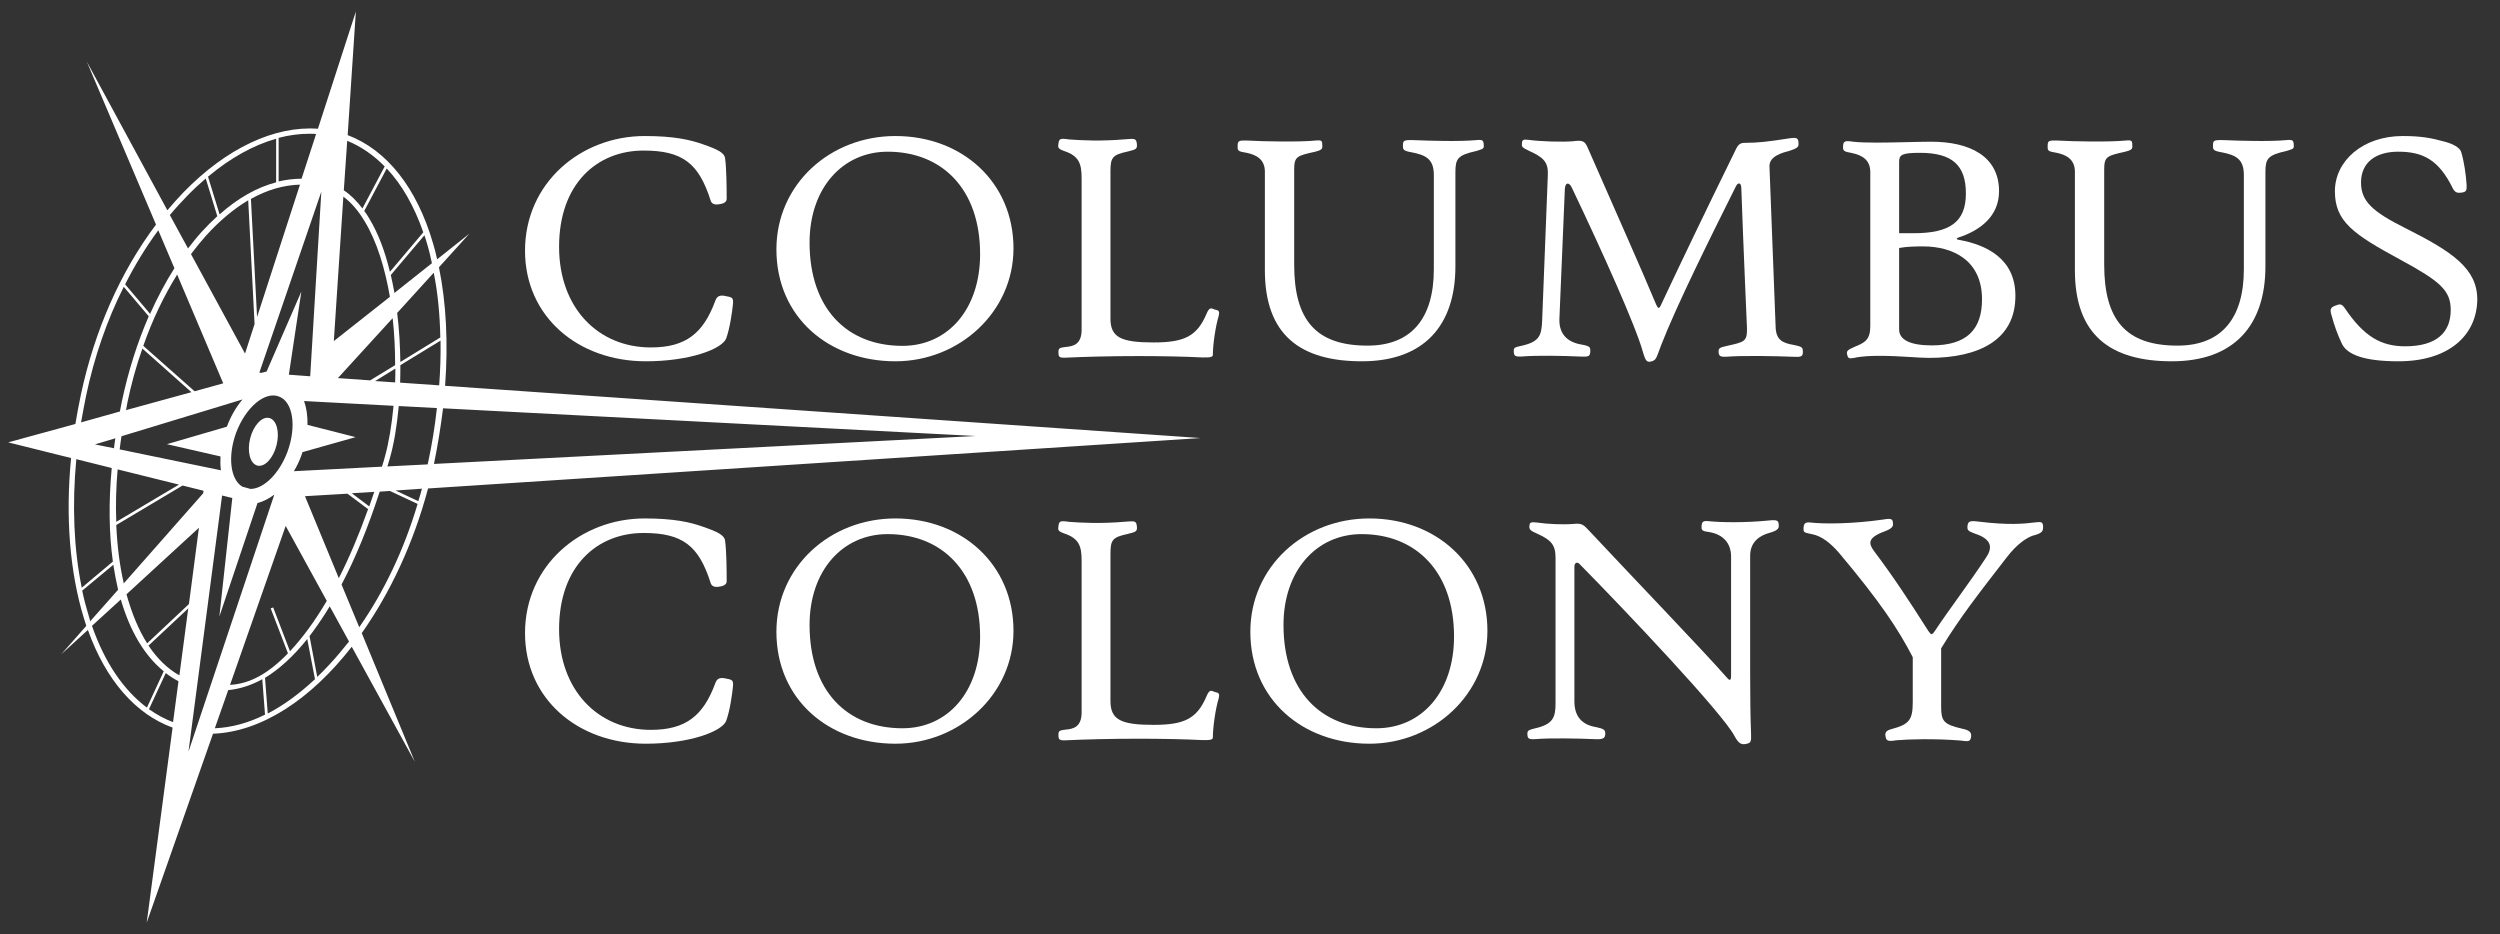 <?xml version="1.0" encoding="utf-8"?>
<!-- Generator: Adobe Illustrator 25.0.0, SVG Export Plug-In . SVG Version: 6.00 Build 0)  -->
<svg version="1.1" id="Layer_1" xmlns="http://www.w3.org/2000/svg" xmlns:xlink="http://www.w3.org/1999/xlink" x="0px" y="0px"
	 viewBox="0 0 1100.9 411.3" style="enable-background:new 0 0 1100.9 411.3;" xml:space="preserve">
<rect x="0" y="0" width="1100.9" height="411.3" fill="#333333" stroke="none"/>
<style type="text/css">
	.st0{fill:#FFFFFF;}
</style>
<g>
	<ellipse transform="matrix(0.242 -0.97 0.97 0.242 -100.764 259.998)" class="st0" cx="116" cy="194.5" rx="10.8" ry="6"/>
	<path class="st0" d="M159.3,278.8c12.5-17.7,22.8-39.6,29.2-63.7l340.2-22.2l-332.7-23c1.4-18.8,0.5-36.5-2.7-52.2l13.4-14.8
		l-14.2,11.3c-0.5-2.4-1.1-4.7-1.8-7c-7.1-24.5-20.4-41.2-37.6-47.7l3.6-54.4L140,56.7c-19.1-1.4-40.4,8.6-59.3,28.1
		c-2.4,2.5-4.7,5.1-7,7.8L38.2,27.1l30.5,71.8c-15.6,20.7-27.1,46.7-33.1,75c-0.9,4.3-1.7,8.5-2.4,12.8l-29.6,8.1l27.7,6.9
		c-2.5,25.8-0.6,50.1,5.6,70.4c0.4,1.2,0.7,2.3,1.1,3.5l-11,12.5l11.7-10.7c7.9,22.1,21,37.1,37.3,43l-11.4,85.9l29.2-83.2
		c21.4-0.8,43.2-15.3,61.1-38.3l27.8,50.7L159.3,278.8z M97.1,201c-0.1,2.1-0.1,4.2,0.2,6.1l-44.6-9.2c0.2-1.9,0.5-3.8,0.8-5.8
		l53.3-16.2c-2.8,3.3-5.2,7.4-6.9,12l-26.4,7.7L97.1,201z M188.3,204.5l-17.7,0.9c0.4-1.2,0.7-2.4,1.1-3.7
		c1.8-6.3,3.1-14.2,3.9-22.9l16.8,0.9c-0.9,8.1-2.2,16.3-4,24.5C188.4,204.3,188.4,204.4,188.3,204.5z M117.4,163.6l-2.3,0.6
		l-0.9-0.1l27.3-79.7l-4.9,81.3l-9.4-0.7l5.5-36.6L117.4,163.6z M83.2,266l-18.4,17.3c-3.7-5.8-6.7-13-9.1-21.6l31.9-29.3L83.2,266z
		 M162.6,223l-7.7-5.8l9.9-0.6C164.1,218.8,163.3,220.9,162.6,223z M151.2,86.6c3.5,2.6,6.6,6.2,9.4,10.9
		c5.4,8.9,8.9,20.6,11.1,33.2L147,150.2L151.2,86.6z M172.9,140.1c0.8,6.9,1.1,13.9,1.1,20.7l-11,6.7l-14.2-1L172.9,140.1z
		 M174.1,162.3c0,2,0,4.1-0.1,6.1l-8.8-0.6L174.1,162.3z M51.8,206.7l27,6.7l-27.6,16.4C50.9,222.4,51.1,214.7,51.8,206.7z
		 M56.1,177.3c1.7-8.2,3.9-16.2,6.6-23.8l21.6,19.2l-28.8,7.9C55.7,179.5,55.9,178.4,56.1,177.3z M85.7,172.3l-22.6-20
		c4-11.5,9.1-22,14.9-31.4l20.3,47.9L85.7,172.3z M84.1,111.9c2.1-2.8,4.3-5.5,6.6-8.1c6-6.6,12.2-11.8,18.6-15.6l2.8,54.5l-4.2,13
		L84.1,111.9z M113.2,139.6l-2.7-52c7.1-4,14.4-6.1,21.6-6.3L113.2,139.6z M132.7,200.6c0.2-0.5,0.3-1,0.5-1.5l23.4-6.6l-21.2-5.4
		c0.1-3.9-0.4-7.4-1.5-10.5l5.5,0.3l33.9,1.8c-0.8,8.5-2.1,16.3-3.8,22.4c-0.4,1.5-0.8,2.9-1.3,4.4l-38.8,2
		C130.7,205.4,131.8,203.1,132.7,200.6z M153,217.4l9.1,6.8c-4,11.2-8.3,21.4-12.9,30.4l-14.9-36.1L153,217.4z M162.6,96.2
		c-0.7-1.2-1.4-2.3-2.2-3.3l9.9-18.7c6.7,7.1,12.1,16.6,16.1,28.1l-14.7,17.4C169.6,110.9,166.6,102.8,162.6,96.2z M96.7,94.4
		l-5.1-16.6c9.8-8.2,20-13.9,30-16.7v19.2C113.1,82.5,104.7,87.3,96.7,94.4z M50.2,197.4l-8.4-1.7l9-2.7
		C50.6,194.5,50.3,195.9,50.2,197.4z M79,297.4c-5.2-2.9-9.7-7.3-13.6-13.1l17.5-16.4L79,297.4z M54.5,256.9
		c-1.8-7.9-2.9-16.5-3.3-25.7l29.2-17.4l9.2,2.3l-0.1,1.1L54.5,256.9z M104,190.5c4.2-11.1,12.6-18.3,18.8-15.9
		c6.2,2.2,7.9,13.1,3.8,24.3c-3.6,9.7-10.5,16.4-16.3,16.4l-3.6-1C101.4,211.1,100.2,200.9,104,190.5z M143.9,264.6
		c-2.6,4.4-5.2,8.4-7.9,12.1c-2.8,3.8-5.6,7.2-8.3,10.1l-7.4-19.3l-1.1,0.4l7.6,19.8c-8.6,8.9-16.7,13.4-25.5,13.9l24.5-70
		L143.9,264.6z M135.3,281.4l3.4,17.7c-6.9,6.4-13.8,11.5-20.8,15.1l-1.2-15.7C123.1,294.6,129.3,288.9,135.3,281.4z M167.2,216.5
		l4.5-0.3l12.2,5.7c-6,20.2-14.8,38.7-25.7,54.3l-7.8-18.8C156.6,245.7,162.2,231.9,167.2,216.5z M184.2,220.7l-10-4.7l11.6-0.8
		C185.3,217.1,184.8,218.9,184.2,220.7z M429.7,192l-238.6,12.3c1.7-8.3,3-16.5,4-24.5L429.7,192z M176.2,168.5
		c0.1-2.5,0.1-5.1,0.1-7.7L194,150c0.1,6.4-0.1,13-0.6,19.7L176.2,168.5z M193.9,148.6l-17.6,10.8c-0.1-7.1-0.5-14.4-1.4-21.6
		l16.1-17.7C192.8,129,193.7,138.6,193.9,148.6z M173.7,129c-0.5-2.7-1-5.3-1.6-7.9l14.8-17.5c0.5,1.4,0.9,2.8,1.3,4.2
		c0.8,2.6,1.4,5.4,2,8.1L173.7,129z M169.4,73.3l-9.8,18.5c-2.5-3.3-5.2-6-8.2-8l1.5-21.8C159,64.5,164.5,68.3,169.4,73.3z
		 M139.2,59l-6.4,19.7c-3.3,0-6.7,0.4-10.1,1.2V60.7c4.6-1.2,9.1-1.8,13.6-1.8C137.3,58.9,138.3,58.9,139.2,59z M82.3,86.4
		c2.7-2.8,5.5-5.4,8.3-7.8l5.1,16.6c-2.3,2.1-4.6,4.4-6.8,6.8c-2.1,2.3-4.1,4.8-6.1,7.4l-8-14.7C77.2,91.8,79.7,89.1,82.3,86.4z
		 M76.8,118.1c-3.9,6.2-7.5,12.9-10.7,20.1l-11-13c4.3-8.5,9.2-16.5,14.6-23.8L76.8,118.1z M37.9,174.3c3.6-17.1,9.2-33.3,16.6-48
		l11,13c-5,11.5-9,24.1-11.8,37.3c-0.3,1.5-0.6,3.1-0.9,4.6L35.7,186C36.4,182.1,37.1,178.2,37.9,174.3z M33.6,202.2l15.6,3.9
		c-1.4,15-1.2,28.9,0.5,41.2L36,258.8C32.5,241.7,31.7,222.4,33.6,202.2z M39.1,271.3c-1.1-3.6-2.1-7.3-2.9-11.2l13.7-11.4
		c0.6,3.8,1.3,7.5,2.1,11l-12.3,13.9C39.6,272.8,39.3,272.1,39.1,271.3z M40.5,275.6L53.2,264c4,13.8,10.4,24.7,18.9,31.6l-7.4,16
		C54.4,303.9,46.1,291.7,40.5,275.6z M65.6,312.3l7.4-15.9c1.8,1.4,3.7,2.6,5.6,3.6l-2.4,18C72.5,316.6,69,314.7,65.6,312.3z
		 M97.8,218.2l4.5,1.1l-5.7,52.2l16.8-50c2.5-0.6,5-1.9,7.4-3.7L83,331L97.8,218.2z M100.5,303.9c5.1-0.5,10.1-2.1,15-4.8l1.2,15.6
		c-7.4,3.7-14.9,5.7-22.1,6L100.5,303.9z M145,292.7c-1.8,1.9-3.5,3.7-5.3,5.4l-3.4-18c0.5-0.7,1-1.3,1.5-2c2.5-3.4,5-7.1,7.4-11.1
		l8.5,15.5C150.9,286,148,289.5,145,292.7z"/>
</g>
<g>
	<path class="st0" d="M319.8,149c-1.8,4.7-16.1,10.1-35.4,10.1c-29.9,0-53.2-19.7-53.2-48.7c0-29.9,24.6-50.5,52.7-50.5
		c12.7,0,20,1.6,25.8,3.7c6.4,2.2,9.3,3.7,9.6,6.1c0.6,4.3,0.7,12.6,0.7,17.9c0,1.6-1.8,2.2-3.7,2.4c-2.2,0.3-3.1-0.7-3.4-1.8
		c-5.2-16.3-12.3-21.9-29.5-21.9c-20.3,0-37.2,14.4-37.2,42.4c0,27,17.3,44.3,40.4,44.3c15.6,0,23.1-6.4,28.3-20.3
		c0.7-2.1,1.8-3.1,5.2-2.2c2.5,0.4,2.8,0.9,2.7,3.1C322.4,137.6,321.4,144.5,319.8,149z"/>
	<path class="st0" d="M394.3,159.1c-29.3,0-52.4-19.4-52.4-49.3c0-28.6,23.6-49.9,52.4-49.9c29.5,0,52,20.4,52,49.5
		C446.3,137.4,422.4,159.1,394.3,159.1z M390.9,66.8c-19.9,0-34.4,16.1-34.4,40c0,28.9,16.3,45.5,40.9,45.5
		c20,0,34.2-16.1,34.2-40.4C431.6,83,414.6,66.8,390.9,66.8z"/>
	<path class="st0" d="M534.1,156.2c0,1-1,1.3-4.6,1.2c-7.9-0.4-18.1-0.6-28.3-0.6c-11.7,0-23.6,0.3-32,0.7c-2.8,0.1-3.1-0.3-3.1-2.5
		c0-1.5,0.3-1.9,3.1-2.2c3.3-0.3,7.1-1,7.1-7.6V78.5c0-6.2-1-9.8-7.7-12c-2.7-1-2.8-1.5-2.5-3.3c0.3-2.1,0.7-2.4,4.7-1.8
		c5.5,0.4,13.8,0.9,25.2-0.1c3.6-0.3,4.3-0.3,4.6,1.8c0.3,2.4-0.1,2.7-3.9,3.6c-6.8,1.5-7.7,2.5-7.7,8.9c0,11.3,0,64.7,0,64.7
		c0,8.3,4.7,10.5,19,10.5c13.5,0,19.1-2.7,23.3-12.6c1.2-2.8,1.8-2.7,3.6-1.9c1.9,0.4,2.2,0.7,1.8,2.7
		C535.3,143.5,534.1,151.6,534.1,156.2z"/>
	<path class="st0" d="M650.1,66.5c-8.1,1.8-9.2,3.3-9.2,9.3c0,7.9,0,34.5,0,41.5c0,26.1-13.9,41.8-41.2,41.8
		c-27.1,0-42.7-11.6-42.7-40.1c0-20.6,0-43.4,0-43.4c0-5.3-3.6-7.4-8-8.3c-3.9-0.6-4-1-4-2.7c0-2.7,0.3-2.8,4.4-2.7
		c7.1,0.4,22.4,0.7,29.8,0c3-0.3,3.1,0,3.1,2.7c0,1-0.6,1.6-3.1,2.2c-8.1,1.8-9.3,2.1-9.3,7.9c0,0,0,17.9,0,41.8
		c0,24.4,9.5,35.7,32.3,35.7c19.4,0,29.2-12.1,29.2-33.6c0-12.3,0-41.6,0-41.6c0-7-3.6-8.7-9.6-9.9c-3.7-0.6-4-1.2-4-2.7
		c0-2.5,0.1-2.8,4.6-2.7c7.1,0.3,20.3,0.7,27.7,0c2.8-0.3,3.3,0,3.3,2.7C653.4,65.6,652.6,65.7,650.1,66.5z"/>
	<path class="st0" d="M789.4,157.1c-7.1-0.3-22.1-0.6-29.3,0c-2.8,0.1-3.3-0.4-3.3-2.5c0-1.2,0.6-1.6,3.3-2.2
		c8.1-1.8,9.3-1.9,9.2-7.9c0,0-1.6-36-2.5-61.8c-0.1-2.4-1.5-2.5-2.4-0.6c-11.1,22.2-26.2,52.6-32.9,69.9c-2.1,5.5-2.1,6.5-4.1,7.1
		c-2.1,0.6-2.7,0.1-3.9-4c-3.1-11.4-17.9-44.3-31.4-72.6c-1.2-2.4-2.8-2.2-3,0.6c-1,23.1-2.4,57.2-2.4,57.2
		c-0.3,6.8,3.6,10.4,9.6,11.4c3.9,0.7,4,1.2,4,2.8c0,2.5-0.7,2.7-4.6,2.5c-7.1-0.3-18.5-0.6-25.8,0c-2.8,0.1-3.3-0.3-3.3-2.5
		c0-1.3,0.3-1.6,3.3-2.2c8.2-1.8,8.9-4.7,9.2-11.1l2.5-64c0.3-5.8-1.9-7.9-8.1-10.7c-3.4-1.6-3.4-1.9-3.3-3.4
		c0.1-1.6,0.6-1.8,3.1-1.5c4.9,0.7,14.7,1,19.4,0.6c4.3-0.6,5.2,0,6.4,2.7c13.5,30.8,23.7,53.6,30.2,69.2c0.9,1.9,1.3,2.2,2.4-0.4
		c8.7-18.5,18.8-39.6,32.3-67.1c1.5-3.4,2.5-3.7,4.6-3.7c5.5,0,10.5-0.6,18.8-1.9c3.9-0.6,4.6-0.4,4.6,2.4c0,1.3-0.4,1.8-3.9,3
		c-2.7,0.7-9,2.2-8.9,6.8l2.7,70.4c0.1,5.9,2.7,7.4,8,8.3c3.3,0.7,4,0.9,4,2.8C794,157.1,793.2,157.3,789.4,157.1z"/>
	<path class="st0" d="M849.4,157.6c-4.7,0-13-0.9-21.2-0.9c-4.1,0-8.1,0.1-11.7,0.9c-2.2,0.4-2.7,0.3-3.1-1.5
		c-0.3-1.5,0-1.9,3.1-3.3c4.7-1.9,7.1-3.1,7.1-9.2V75.8c0-5.3-3.4-7.4-8-8.4c-3.4-0.6-4-0.9-4-2.5c0-2.7,0.6-3.1,4.4-2.5
		c2.5,0.3,6.2,0.4,10.4,0.4c7.4,0,19.1-0.4,24-0.4c16.7,0,29.9,6.2,29.9,21.8c0,11-8.3,17.3-17.9,20.4c-1,0.3-0.9,0.9,0.1,1
		c11.9,2.1,25,8.1,25,24.6C887.6,149.6,871.6,157.6,849.4,157.6z M845.5,67.3c-8.1,0-9.2,0.9-9.2,4v31.4c2.5,0,3.6,0,6.4,0
		c15.9,0,23-4.9,23-17.5C865.7,72.7,859.6,67.3,845.5,67.3z M846.8,108.5c-3.6,0-7.3,0.1-10.5,0.7v35.9c0,4.6,5,7,14.4,7
		c15.4,0,22.1-7,22.1-20.3C872.8,114.6,860,108.5,846.8,108.5z"/>
	<path class="st0" d="M1006.8,66.5c-8.1,1.8-9.2,3.3-9.2,9.3c0,7.9,0,34.5,0,41.5c0,26.1-13.9,41.8-41.2,41.8
		c-27.1,0-42.7-11.6-42.7-40.1c0-20.6,0-43.4,0-43.4c0-5.3-3.6-7.4-8-8.3c-3.9-0.6-4-1-4-2.7c0-2.7,0.3-2.8,4.4-2.7
		c7.1,0.4,22.4,0.7,29.8,0c3-0.3,3.1,0,3.1,2.7c0,1-0.6,1.6-3.1,2.2c-8.1,1.8-9.3,2.1-9.3,7.9c0,0,0,17.9,0,41.8
		c0,24.4,9.5,35.7,32.3,35.7c19.4,0,29.2-12.1,29.2-33.6c0-12.3,0-41.6,0-41.6c0-7-3.6-8.7-9.6-9.9c-3.7-0.6-4-1.2-4-2.7
		c0-2.5,0.1-2.8,4.6-2.7c7.1,0.3,20.3,0.7,27.7,0c2.8-0.3,3.3,0,3.3,2.7C1010.1,65.6,1009.4,65.7,1006.8,66.5z"/>
	<path class="st0" d="M1056.2,159.1c-14.8,0-22.7-2.8-25-7.9c-1.9-4-3.4-8.3-4.4-12.1c-0.9-2.7-0.6-3.6,1.3-4.4c2.4-1,3.1-1,4.6,1.2
		c8.3,12.3,15.9,16.6,26.4,16.6c13.9,0,20.1-6.1,20.1-16c0-8.6-4.6-12.6-22.1-22.1c-20.9-11.3-28.9-16.9-28.9-30.2
		c0-13.2,12.1-24.3,29.9-24.3c8,0,12.7,0.9,18.1,2.4c4,1,7,2.7,7.6,4.6c1.3,4.3,2.1,9.9,2.4,14.5c0.1,2.4-0.1,3.1-2.1,3.4
		c-1.8,0.3-3,0.1-4-1.9c-6.1-12.4-13-16.1-24-16.1c-9.9,0-16.4,4.7-16.4,13.6c0,8.3,5.2,12.9,19.6,20.1
		c20.7,10.4,31.6,17.8,31.6,31.4C1090.7,147.8,1078.2,159.1,1056.2,159.1z"/>
</g>
<g>
	<path class="st0" d="M319.8,317.4c-1.8,4.7-16.1,10.1-35.4,10.1c-29.9,0-53.2-19.7-53.2-48.7c0-29.9,24.6-50.5,52.7-50.5
		c12.7,0,20,1.6,25.8,3.7c6.4,2.2,9.3,3.7,9.6,6.1c0.6,4.3,0.7,12.6,0.7,17.9c0,1.6-1.8,2.2-3.7,2.4c-2.2,0.3-3.1-0.7-3.4-1.8
		c-5.2-16.3-12.3-21.9-29.5-21.9c-20.3,0-37.2,14.4-37.2,42.4c0,27,17.3,44.3,40.4,44.3c15.6,0,23.1-6.4,28.3-20.3
		c0.7-2.1,1.8-3.1,5.2-2.2c2.5,0.4,2.8,0.9,2.7,3.1C322.4,306,321.4,313,319.8,317.4z"/>
	<path class="st0" d="M394.3,327.5c-29.3,0-52.4-19.4-52.4-49.3c0-28.6,23.6-49.9,52.4-49.9c29.5,0,52,20.4,52,49.5
		C446.3,305.8,422.4,327.5,394.3,327.5z M390.9,235.2c-19.9,0-34.4,16.1-34.4,40c0,28.9,16.3,45.5,40.9,45.5
		c20,0,34.2-16.1,34.2-40.4C431.6,251.5,414.6,235.2,390.9,235.2z"/>
	<path class="st0" d="M534.1,324.7c0,1-1,1.3-4.6,1.2c-7.9-0.4-18.1-0.6-28.3-0.6c-11.7,0-23.6,0.3-32,0.7c-2.8,0.1-3.1-0.3-3.1-2.5
		c0-1.5,0.3-1.9,3.1-2.2c3.3-0.3,7.1-1,7.1-7.6v-66.8c0-6.2-1-9.8-7.7-12c-2.7-1-2.8-1.5-2.5-3.3c0.3-2.1,0.7-2.4,4.7-1.8
		c5.5,0.4,13.8,0.9,25.2-0.1c3.6-0.3,4.3-0.3,4.6,1.8c0.3,2.4-0.1,2.7-3.9,3.6c-6.8,1.5-7.7,2.5-7.7,8.9c0,11.3,0,64.7,0,64.7
		c0,8.3,4.7,10.5,19,10.5c13.5,0,19.1-2.7,23.3-12.6c1.2-2.8,1.8-2.7,3.6-1.9c1.9,0.4,2.2,0.7,1.8,2.7
		C535.3,311.9,534.1,320.1,534.1,324.7z"/>
	<path class="st0" d="M603,327.5c-29.3,0-52.4-19.4-52.4-49.3c0-28.6,23.6-49.9,52.4-49.9c29.5,0,52,20.4,52,49.5
		C655,305.8,631.2,327.5,603,327.5z M599.6,235.2c-19.9,0-34.4,16.1-34.4,40c0,28.9,16.3,45.5,40.9,45.5c20,0,34.2-16.1,34.2-40.4
		C640.3,251.5,623.3,235.2,599.6,235.2z"/>
	<path class="st0" d="M779.4,234.6c-3.9,1-8.7,3.6-8.7,10.1c0,0,0,25.5,0,52c0,8.7,0.1,19.6,0.4,26.5c0.1,3.1,0,3.9-1.8,4.3
		c-2.4,0.6-3.6,0.1-5.5-3.4c-5.3-10.1-47.6-54.8-68.4-75.9c-0.7-0.7-2.1-0.6-2.1,1.3c0,23.3,0,59.3,0,59.3c0,6.8,3.4,10.4,9.6,11.4
		c3.3,0.7,4,1.2,4,2.8c0,1.9-0.7,2.7-4.4,2.5c-7.3-0.3-19.4-0.6-26.8,0c-2.7,0.1-3.1-0.4-3.1-2.5c0-1.2,0.6-1.6,3.1-2.2
		c8.1-1.8,9.3-4.7,9.3-11.1v-64c0-5.8-1.9-7.9-8.1-10.7c-3-1.3-3.6-1.9-3.4-3.4c0.1-1.6,0.6-1.8,3.3-1.5c4.7,0.7,11.4,1,16.3,0.6
		c3.6-0.4,4.4,0.6,6.4,2.7c20.4,21.8,50.7,53.3,60.6,64.6c1.5,1.8,2.2,2.1,2.2-0.6c0-22.4,0-52.3,0-52.3c0-6.1-3.7-9.8-9.6-10.8
		c-2.8-0.4-3.4-0.6-3.4-2.1c0-2.4,0.6-3,3.1-2.7c5.6,0.6,16.7,0.7,26.5-0.3c3.9-0.4,4.4,0,4.4,2.4
		C783.3,232.7,782.8,233.6,779.4,234.6z"/>
	<path class="st0" d="M895.1,235.9c-2.5,0.9-6.8,3.4-11.7,9.9c-12.3,15.9-20.3,26.1-28.6,39.7c0,6.7,0,18.2,0,25.6
		c0,6.4,1,7.9,9.3,9.8c3.3,0.7,4.1,1.6,3.9,3.6c-0.4,2.1-1,2.1-4.7,1.6c-11.3-0.9-22.8-0.6-28.3-0.1c-4,0.7-4.4,0-4.7-1.8
		c-0.3-1.6,0.3-2.5,2.5-3.1c8-2.1,9.5-4.1,9.5-12c0-7.3,0-19.7,0-19.7c-6.4-12.4-14.5-24.6-32.6-46.1c-3.4-3.9-7.4-7.3-11.9-8.1
		c-2.8-0.6-3.6-0.6-3.6-2.1c0-2.5,0.6-3.3,3.1-3c5.9,0.7,18.7,0.6,31.9-1.3c3.9-0.7,4.4-0.3,4.4,2.2c0,0.7-0.4,1.8-3.7,3
		c-7.6,2.8-7.1,5.3-4.7,8.6c9,12,15,21.2,24,35.3c1.2,1.8,1.6,1.8,2.8,0c6.5-9.8,15.1-21,22.4-32.1c3.1-4.4,3-8.3-4.7-10.8
		c-3.3-1.2-3.4-1.6-3.3-3.4c0.3-2.1,1-2.4,4.9-1.9c13.3,1.6,19.6,1,25.3,0.3c2.4-0.3,3.1-0.1,3.1,2.2
		C899.7,234.1,899,234.9,895.1,235.9z"/>
</g>
</svg>

